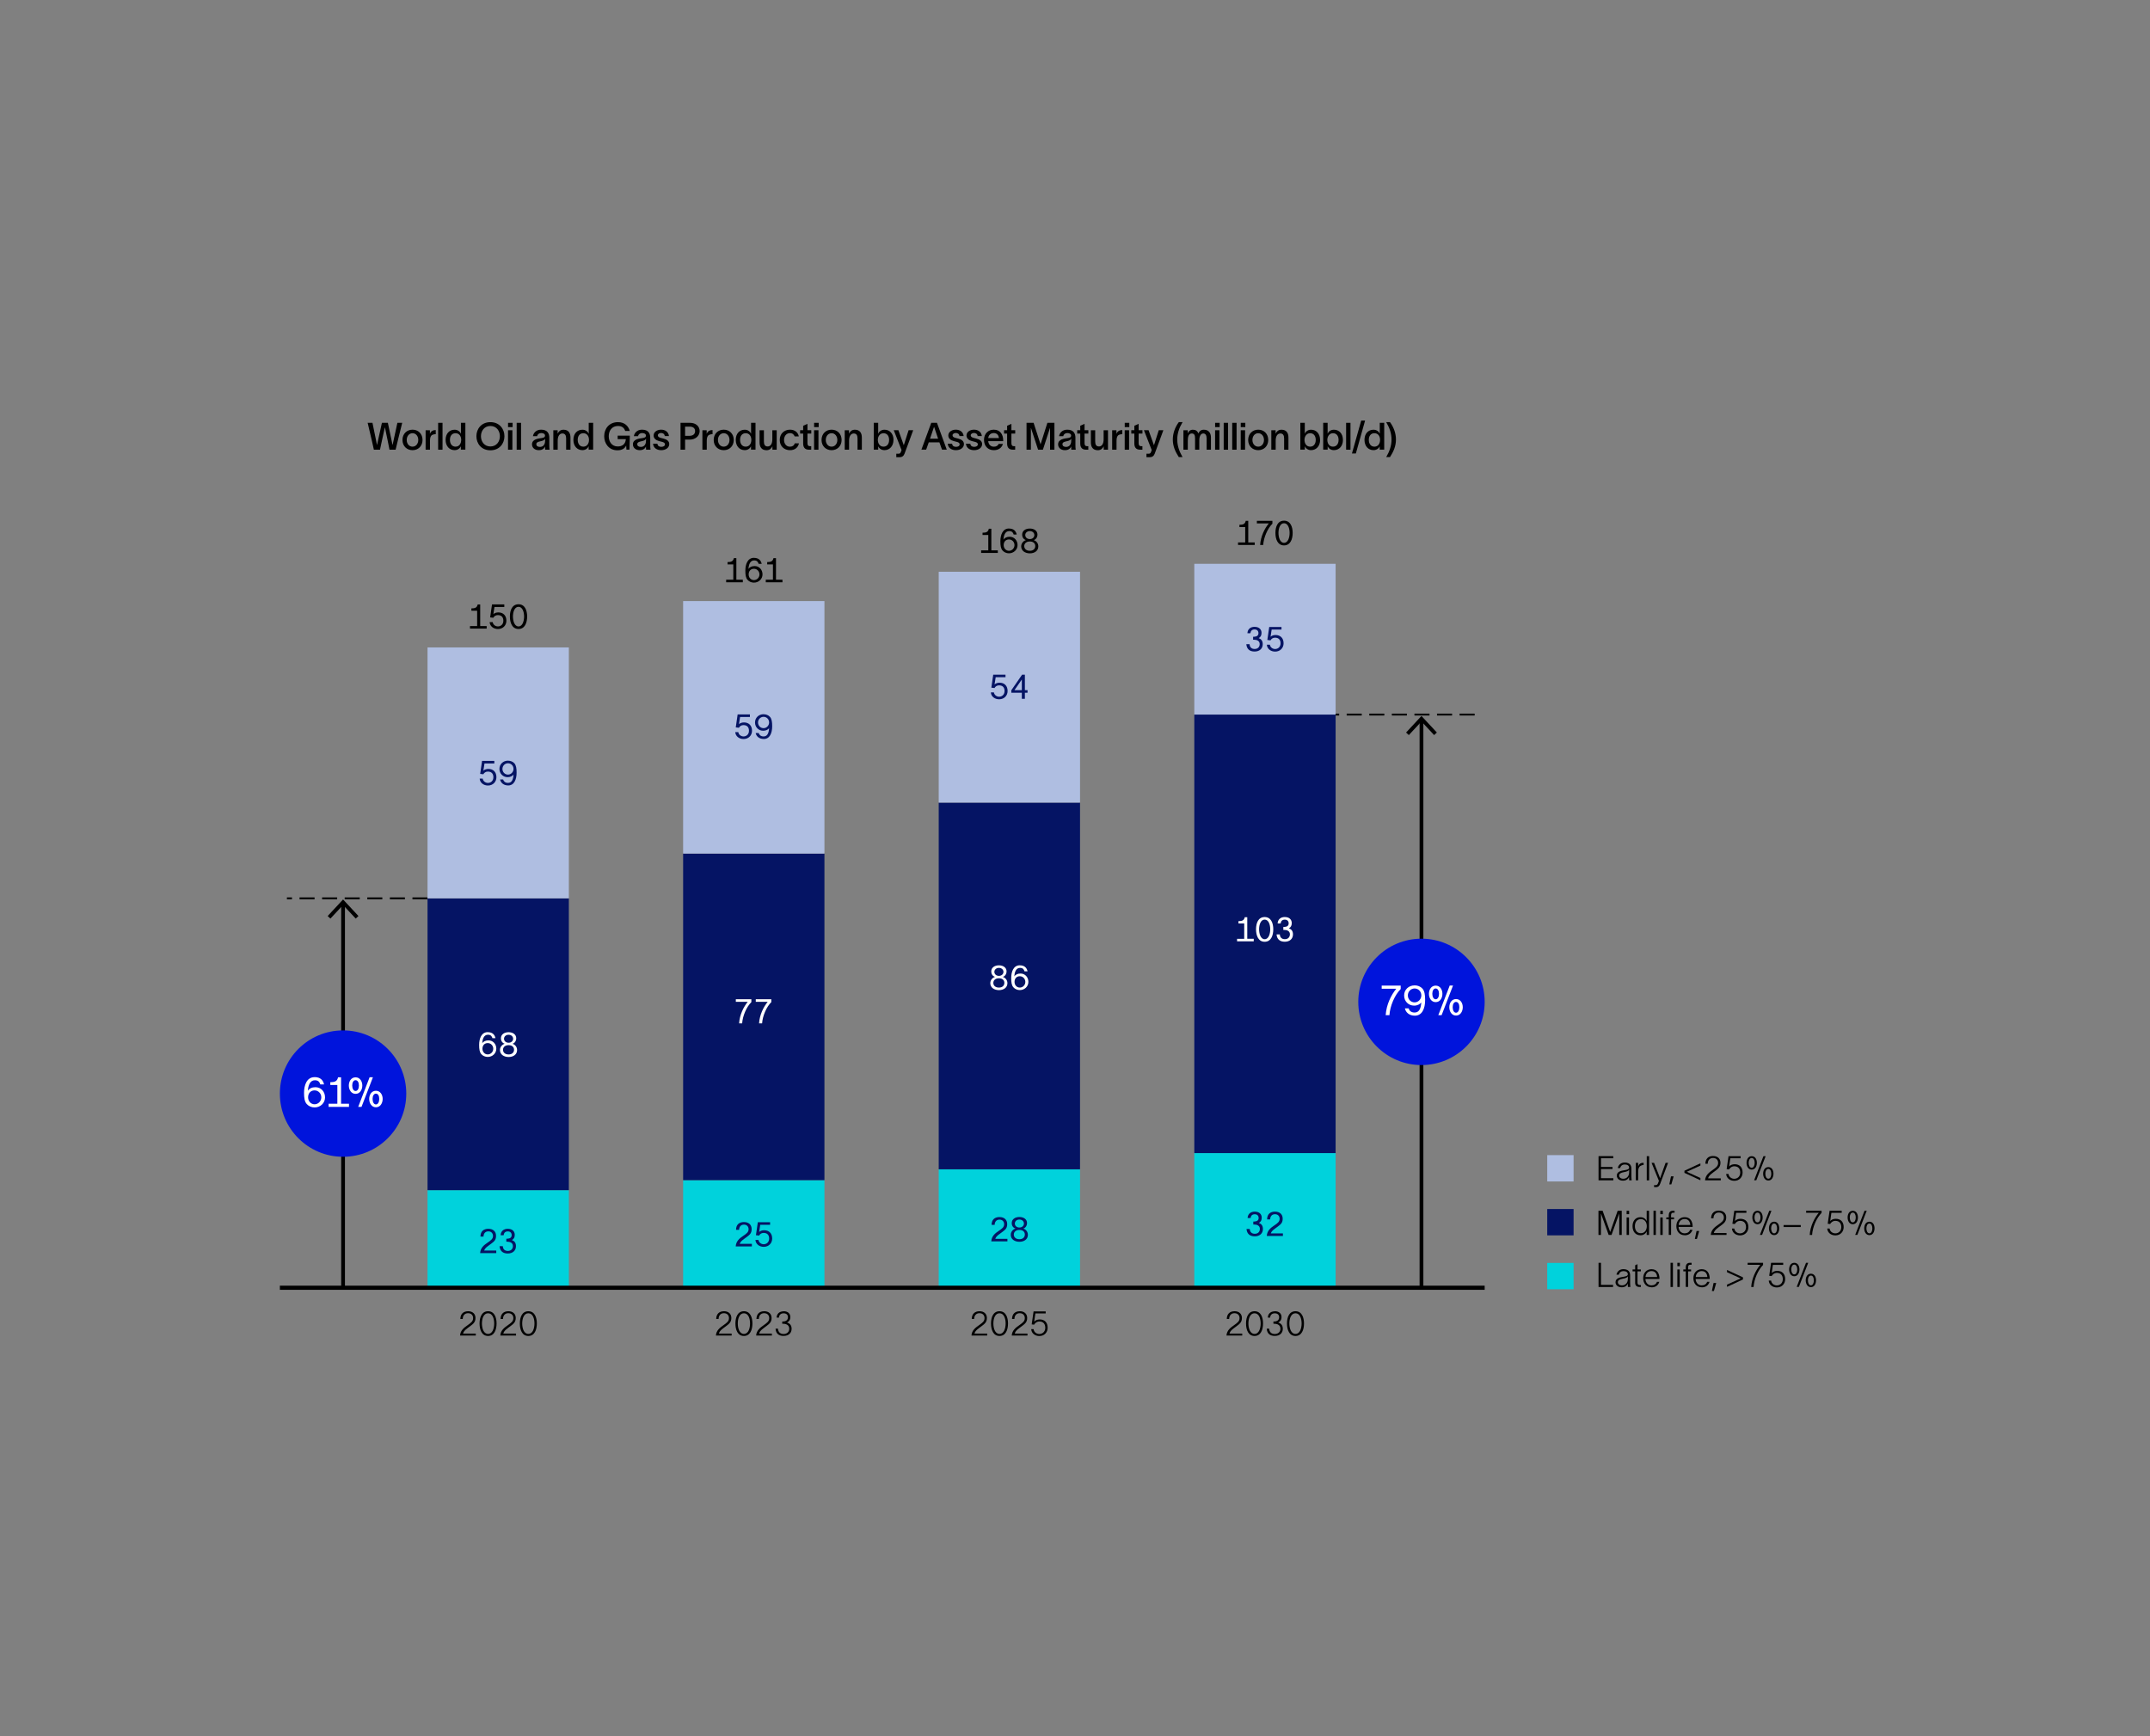 <?xml version="1.0" encoding="UTF-8"?>
<svg xmlns="http://www.w3.org/2000/svg" viewBox="0 0 571.17 461.32">
  <rect x="0" y="0" width="571.17" height="461.32" fill="#808080" stroke="none"/>
  <defs>
    <style>
      .cls-1 {
        stroke-width: 1.1px;
      }

      .cls-1, .cls-2, .cls-3 {
        fill: none;
        stroke: #000;
        stroke-miterlimit: 10;
      }

      .cls-2 {
        stroke-dasharray: 0 0 4 2;
        stroke-width: .5px;
      }

      .cls-4, .cls-5, .cls-6, .cls-7, .cls-8, .cls-9 {
        stroke-width: 0px;
      }

      .cls-5 {
        fill: #afbee1;
      }

      .cls-6 {
        fill: #fff;
      }

      .cls-7 {
        fill: #00d2dc;
      }

      .cls-8 {
        fill: #0014dc;
      }

      .cls-9 {
        fill: #051464;
      }
    </style>
  </defs>
  <g id="arrows">
    <g>
      <line class="cls-3" x1="91.14" y1="342.17" x2="91.14" y2="240.08"/>
      <polygon class="cls-4" points="95.23 243.4 94.5 244.08 91.14 240.47 87.78 244.08 87.05 243.4 91.14 239 95.23 243.4"/>
    </g>
    <circle class="cls-8" cx="91.14" cy="290.58" r="16.79"/>
    <g>
      <line class="cls-3" x1="377.63" y1="342.17" x2="377.63" y2="191.33"/>
      <polygon class="cls-4" points="381.72 194.64 380.99 195.32 377.63 191.71 374.27 195.32 373.54 194.64 377.63 190.24 381.72 194.64"/>
    </g>
    <circle class="cls-8" cx="377.63" cy="266.21" r="16.79"/>
    <line class="cls-2" x1="113.57" y1="238.7" x2="76.22" y2="238.7"/>
    <line class="cls-2" x1="391.76" y1="189.87" x2="354.82" y2="189.87"/>
  </g>
  <g id="Late_life" data-name="Late life">
    <path class="cls-7" d="m317.28,306.39h37.54v35.74h-37.54v-35.74Zm-67.9,4.31h37.54v31.43h-37.54v-31.43Zm-67.9,2.87h37.54v28.56h-37.54v-28.56Zm-67.9,2.67h37.54v25.89h-37.54v-25.89Z"/>
  </g>
  <g id="Midlife">
    <path class="cls-9" d="m317.28,189.87h37.54v116.52h-37.54v-116.52Zm-67.9,23.39h37.54v97.44h-37.54v-97.44Zm-67.9,13.54h37.54v86.78h-37.54v-86.78Zm-67.9,11.9h37.54v77.54h-37.54v-77.54Z"/>
  </g>
  <g id="Early">
    <path class="cls-5" d="m317.28,149.81h37.54v40.06h-37.54v-40.06Zm-67.9,2.11h37.54v61.34h-37.54v-61.34Zm-67.9,7.8h37.54v67.08h-37.54v-67.08Zm-67.9,12.31h37.54v66.67h-37.54v-66.67Z"/>
  </g>
  <g id="Base_line" data-name="Base line">
    <line class="cls-1" x1="394.42" y1="342.17" x2="74.35" y2="342.17"/>
  </g>
  <g id="Legend">
    <g>
      <path class="cls-4" d="m428.57,307.76h-3.25v2.31h3.06v.56h-3.06v2.44h3.28v.56h-3.93v-6.43h3.91v.56Z"/>
      <path class="cls-4" d="m431.6,308.9c1.51,0,1.8.92,1.8,1.64v2.14c0,.34.04.69.08.95h-.67c-.03-.24-.03-.44-.03-.71v-.21h0c-.15.39-.56,1.01-1.61,1.01-1.12,0-1.65-.67-1.65-1.36,0-1.1,1.28-1.3,2.15-1.44.74-.12,1.12-.27,1.12-.68,0-.53-.47-.82-1.17-.82-.62,0-1.07.35-1.21.95h-.63c.12-.68.69-1.47,1.84-1.47Zm-.35,4.31c.81,0,1.55-.57,1.55-1.73v-.7c-.12.3-.5.52-1.42.68-.77.13-1.24.39-1.24.9,0,.49.42.85,1.12.85Z"/>
      <path class="cls-4" d="m435.2,309.9c.23-.62.68-.94,1.44-.94v.58c-.16,0-.36.04-.52.11-.51.17-.92.57-.92,1.67v2.31h-.63v-4.65h.63v.92Z"/>
      <path class="cls-4" d="m438.11,307.21v6.43h-.63v-6.43h.63Z"/>
      <path class="cls-4" d="m441.04,313.03h0c.48-1.33.96-2.72,1.44-4.05h.66c-.69,1.86-1.4,3.72-2.1,5.57-.2.54-.49.88-1.12.88h-.5v-.52h.43c.48,0,.57-.37.7-.71l.16-.42-1.95-4.8h.66l1.59,4.05Z"/>
      <path class="cls-4" d="m444.62,312.58l-.61,2.12h-.54l.45-2.12h.7Z"/>
      <path class="cls-4" d="m448.1,311.36l3.63,1.65v.6l-4.24-1.97v-.56l4.24-1.97v.6l-3.63,1.65Z"/>
      <path class="cls-4" d="m455.11,307.17c1.23,0,1.95.74,1.95,1.81,0,1.15-.71,1.62-1.39,2.15-.8.62-1.69,1.12-1.9,1.98h3.38v.52h-4.18c.09-1.4,1.11-2.11,1.98-2.73.95-.67,1.49-1.05,1.49-1.91,0-.7-.45-1.31-1.35-1.31s-1.4.65-1.41,1.54h-.63c.02-1.29.75-2.06,2.07-2.06Z"/>
      <path class="cls-4" d="m459.68,307.75l-.32,2.21c.3-.37.83-.61,1.47-.61,1.29,0,2.11.8,2.11,2.21,0,1.2-.85,2.2-2.21,2.2-1.12,0-2.08-.69-2.16-1.83h.63c.09.76.73,1.29,1.53,1.29s1.58-.56,1.58-1.66c0-1.01-.53-1.66-1.56-1.66-.73,0-1.19.45-1.4.84l-.65-.07.5-3.45h3.22v.54h-2.73Z"/>
      <path class="cls-4" d="m463.99,308.98c0-.9.43-1.77,1.37-1.77s1.37.87,1.37,1.77-.43,1.8-1.37,1.8-1.37-.91-1.37-1.8Zm1.37,1.31c.53,0,.79-.64.79-1.32s-.26-1.28-.79-1.28-.8.6-.8,1.28.26,1.32.8,1.32Zm.64,3.32h.58l2.48-6.4h-.58l-2.48,6.4Zm2.4-1.74c0-.89.44-1.76,1.38-1.76s1.36.87,1.36,1.76-.43,1.81-1.36,1.81-1.38-.91-1.38-1.81Zm.58,0c0,.68.26,1.33.8,1.33s.78-.65.78-1.33-.25-1.27-.78-1.27-.8.6-.8,1.27Z"/>
    </g>
    <g>
      <path class="cls-4" d="m424.67,321.71h1.08s2.01,5.64,2.01,5.64h0l1.99-5.64h1.08v6.43h-.66v-5.64h-.02l-2.03,5.64h-.76l-2.03-5.64h-.02v5.64h-.66v-6.43Z"/>
      <path class="cls-4" d="m432.13,323.49h.63v4.65h-.63v-4.65Zm0-.87v-.9h.67v.9h-.67Z"/>
      <path class="cls-4" d="m437.46,324.44h0v-2.73h.63v6.43h-.63v-.95h0c-.23.54-.78,1.04-1.65,1.04-1.36,0-2.11-1.05-2.11-2.41s.75-2.4,2.11-2.4c.87,0,1.42.52,1.65,1.04Zm-1.55,3.24c1.12,0,1.58-.95,1.58-1.87,0-1.02-.53-1.87-1.58-1.87s-1.58.8-1.58,1.87.54,1.87,1.58,1.87Z"/>
      <path class="cls-4" d="m439.9,321.71v6.43h-.63v-6.43h.63Z"/>
      <path class="cls-4" d="m441.08,323.49h.63v4.65h-.63v-4.65Zm0-.87v-.9h.67v.9h-.67Z"/>
      <path class="cls-4" d="m444.39,321.71h.48v.52h-.36c-.34,0-.57.15-.57.68v.57h.79v.51h-.79v4.14h-.62v-4.14h-.65v-.51h.65v-.59c0-.62.3-1.18,1.07-1.18Z"/>
      <path class="cls-4" d="m447.58,328.22c-1.4,0-2.24-1.04-2.24-2.41s.87-2.4,2.21-2.4c1.52,0,2.07,1.16,2.12,2.38,0,.06,0,.14,0,.22h-3.74c.06,1.03.7,1.7,1.63,1.7.68,0,1.23-.33,1.43-.94h.63c-.27.91-1.01,1.46-2.05,1.46Zm1.47-2.73c-.09-.96-.56-1.58-1.5-1.58s-1.51.66-1.6,1.58h3.1Z"/>
      <path class="cls-4" d="m451.41,327.09l-.61,2.12h-.54l.45-2.12h.7Z"/>
      <path class="cls-4" d="m456.64,321.68c1.23,0,1.95.74,1.95,1.81,0,1.15-.71,1.62-1.4,2.15-.8.62-1.69,1.12-1.9,1.98h3.38v.52h-4.18c.09-1.4,1.11-2.11,1.98-2.73.95-.67,1.49-1.05,1.49-1.91,0-.7-.45-1.31-1.35-1.31s-1.4.65-1.41,1.54h-.63c.02-1.29.75-2.06,2.07-2.06Z"/>
      <path class="cls-4" d="m461.22,322.25l-.32,2.21c.3-.37.83-.61,1.47-.61,1.29,0,2.11.8,2.11,2.21,0,1.2-.85,2.2-2.21,2.2-1.12,0-2.08-.69-2.16-1.83h.63c.09.76.73,1.29,1.53,1.29s1.58-.56,1.58-1.66c0-1.01-.53-1.66-1.56-1.66-.73,0-1.19.45-1.41.84l-.65-.07.5-3.45h3.22v.54h-2.73Z"/>
      <path class="cls-4" d="m465.53,323.49c0-.9.43-1.77,1.37-1.77s1.37.87,1.37,1.77-.43,1.8-1.37,1.8-1.37-.91-1.37-1.8Zm1.37,1.31c.53,0,.79-.64.79-1.32s-.26-1.28-.79-1.28-.8.6-.8,1.28.26,1.32.8,1.32Zm.64,3.32h.58l2.48-6.4h-.58l-2.48,6.4Zm2.4-1.74c0-.89.44-1.76,1.38-1.76s1.36.87,1.36,1.76-.43,1.81-1.36,1.81-1.38-.91-1.38-1.81Zm.58,0c0,.68.26,1.33.8,1.33s.78-.65.78-1.33-.25-1.27-.78-1.27-.8.6-.8,1.27Z"/>
      <path class="cls-4" d="m478.39,325.51v.53h-4.56v-.53h4.56Z"/>
      <path class="cls-4" d="m481.4,328.14h-.63c.13-2.33,1.29-4.57,2.41-5.89h-3.36v-.54h4.1v.57c-1.3,1.31-2.4,3.75-2.52,5.86Z"/>
      <path class="cls-4" d="m486.53,322.25l-.32,2.21c.3-.37.83-.61,1.47-.61,1.29,0,2.11.8,2.11,2.21,0,1.2-.85,2.2-2.21,2.2-1.12,0-2.08-.69-2.16-1.83h.63c.09.76.73,1.29,1.53,1.29s1.58-.56,1.58-1.66c0-1.01-.53-1.66-1.56-1.66-.73,0-1.19.45-1.4.84l-.65-.07.5-3.45h3.22v.54h-2.73Z"/>
      <path class="cls-4" d="m490.84,323.49c0-.9.43-1.77,1.37-1.77s1.37.87,1.37,1.77-.43,1.8-1.37,1.8-1.37-.91-1.37-1.8Zm1.37,1.31c.53,0,.79-.64.79-1.32s-.26-1.28-.79-1.28-.8.6-.8,1.28.26,1.32.8,1.32Zm.64,3.32h.58l2.48-6.4h-.58l-2.48,6.4Zm2.4-1.74c0-.89.44-1.76,1.38-1.76s1.36.87,1.36,1.76-.43,1.81-1.36,1.81-1.38-.91-1.38-1.81Zm.58,0c0,.68.26,1.33.8,1.33s.78-.65.78-1.33-.25-1.27-.78-1.27-.8.6-.8,1.27Z"/>
    </g>
    <g>
      <path class="cls-4" d="m425.32,335.54v5.87h3.21v.56h-3.86v-6.43h.66Z"/>
      <path class="cls-4" d="m431.26,337.23c1.51,0,1.8.92,1.8,1.64v2.14c0,.34.04.69.08.95h-.67c-.03-.24-.03-.44-.03-.71v-.21h0c-.15.39-.56,1.01-1.61,1.01-1.12,0-1.65-.67-1.65-1.36,0-1.1,1.28-1.3,2.15-1.44.74-.12,1.12-.27,1.12-.68,0-.53-.47-.82-1.17-.82-.62,0-1.07.35-1.22.95h-.63c.12-.68.69-1.47,1.84-1.47Zm-.35,4.31c.81,0,1.55-.57,1.55-1.73v-.7c-.12.3-.5.52-1.42.68-.76.13-1.24.39-1.24.9,0,.49.42.85,1.12.85Z"/>
      <path class="cls-4" d="m435.58,341.45h.34v.51h-.37c-.81,0-1.15-.44-1.15-1.1v-3.04h-.69v-.51h.69v-1.12l.62-.28v1.4h.89v.51h-.89v3.03c0,.38.2.59.56.59Z"/>
      <path class="cls-4" d="m438.77,342.05c-1.4,0-2.24-1.04-2.24-2.41s.87-2.4,2.21-2.4c1.52,0,2.07,1.16,2.12,2.38,0,.06,0,.14,0,.22h-3.74c.06,1.03.7,1.7,1.63,1.7.68,0,1.23-.33,1.43-.94h.63c-.27.91-1.01,1.46-2.05,1.46Zm1.47-2.73c-.09-.96-.56-1.58-1.5-1.58s-1.51.66-1.6,1.58h3.1Z"/>
      <path class="cls-4" d="m444.43,335.54v6.43h-.63v-6.43h.63Z"/>
      <path class="cls-4" d="m445.61,337.31h.63v4.65h-.63v-4.65Zm0-.87v-.9h.67v.9h-.67Z"/>
      <path class="cls-4" d="m448.91,335.54h.48v.52h-.36c-.34,0-.57.15-.57.68v.57h.79v.51h-.79v4.14h-.62v-4.14h-.65v-.51h.65v-.59c0-.62.3-1.18,1.07-1.18Z"/>
      <path class="cls-4" d="m452.11,342.05c-1.4,0-2.24-1.04-2.24-2.41s.87-2.4,2.21-2.4c1.52,0,2.07,1.16,2.12,2.38,0,.06,0,.14,0,.22h-3.74c.06,1.03.7,1.7,1.63,1.7.68,0,1.23-.33,1.43-.94h.63c-.27.91-1.01,1.46-2.05,1.46Zm1.47-2.73c-.09-.96-.56-1.58-1.49-1.58s-1.51.66-1.6,1.58h3.1Z"/>
      <path class="cls-4" d="m455.93,340.91l-.61,2.12h-.54l.45-2.12h.7Z"/>
      <path class="cls-4" d="m458.8,337.44l4.24,1.97v.56l-4.24,1.97v-.6l3.63-1.65-3.63-1.65v-.6Z"/>
      <path class="cls-4" d="m465.86,341.97h-.63c.13-2.33,1.29-4.57,2.41-5.89h-3.36v-.54h4.1v.57c-1.3,1.31-2.4,3.75-2.52,5.86Z"/>
      <path class="cls-4" d="m470.99,336.08l-.32,2.21c.3-.37.83-.61,1.47-.61,1.29,0,2.11.8,2.11,2.21,0,1.2-.85,2.2-2.21,2.2-1.12,0-2.08-.69-2.16-1.83h.63c.09.76.73,1.29,1.53,1.29s1.58-.56,1.58-1.66c0-1.01-.53-1.66-1.56-1.66-.73,0-1.19.45-1.4.84l-.65-.07.5-3.45h3.22v.54h-2.73Z"/>
      <path class="cls-4" d="m475.3,337.31c0-.9.43-1.77,1.37-1.77s1.37.87,1.37,1.77-.43,1.8-1.37,1.8-1.37-.91-1.37-1.8Zm1.37,1.31c.53,0,.79-.64.79-1.32s-.26-1.28-.79-1.28-.8.6-.8,1.28.26,1.32.8,1.32Zm.64,3.32h.58l2.48-6.4h-.58l-2.48,6.4Zm2.4-1.74c0-.89.44-1.76,1.38-1.76s1.36.87,1.36,1.76-.43,1.81-1.36,1.81-1.38-.91-1.38-1.81Zm.58,0c0,.68.26,1.33.8,1.33s.78-.65.78-1.33-.25-1.27-.78-1.27-.8.6-.8,1.27Z"/>
    </g>
    <rect class="cls-7" x="411.04" y="335.57" width="7" height="7"/>
    <rect class="cls-9" x="411.04" y="321.25" width="7" height="7"/>
    <rect class="cls-5" x="411.04" y="306.93" width="7" height="7"/>
  </g>
  <g id="Text">
    <g>
      <path class="cls-4" d="m124.37,348.41c1.23,0,1.95.74,1.95,1.81,0,1.15-.71,1.62-1.4,2.15-.8.62-1.69,1.12-1.9,1.98h3.38v.52h-4.18c.09-1.4,1.11-2.11,1.98-2.73.95-.68,1.49-1.05,1.49-1.91,0-.7-.45-1.3-1.35-1.3s-1.4.65-1.41,1.54h-.63c.02-1.29.75-2.06,2.07-2.06Z"/>
      <path class="cls-4" d="m129.66,348.41c1.67,0,2.26,1.61,2.26,3.25s-.58,3.32-2.26,3.32-2.26-1.67-2.26-3.32.59-3.25,2.26-3.25Zm1.63,3.25c0-1.27-.43-2.71-1.63-2.71s-1.63,1.44-1.63,2.71.44,2.78,1.63,2.78,1.63-1.51,1.63-2.78Z"/>
      <path class="cls-4" d="m135.06,348.41c1.23,0,1.95.74,1.95,1.81,0,1.15-.71,1.62-1.4,2.15-.8.62-1.69,1.12-1.9,1.98h3.38v.52h-4.18c.09-1.4,1.11-2.11,1.98-2.73.95-.68,1.49-1.05,1.49-1.91,0-.7-.45-1.3-1.35-1.3s-1.4.65-1.41,1.54h-.63c.02-1.29.75-2.06,2.07-2.06Z"/>
      <path class="cls-4" d="m140.36,348.41c1.67,0,2.26,1.61,2.26,3.25s-.58,3.32-2.26,3.32-2.26-1.67-2.26-3.32.59-3.25,2.26-3.25Zm1.63,3.25c0-1.27-.43-2.71-1.63-2.71s-1.63,1.44-1.63,2.71.44,2.78,1.63,2.78,1.63-1.51,1.63-2.78Z"/>
    </g>
    <g>
      <path class="cls-9" d="m128.71,202.86l-.29,1.91c.31-.3.8-.46,1.32-.46,1.29,0,2.14.81,2.14,2.21,0,1.2-.88,2.2-2.25,2.2-1.12,0-2.12-.69-2.2-1.83h.81c.09.63.66,1.14,1.39,1.14s1.44-.52,1.44-1.51c0-.89-.45-1.5-1.48-1.5-.58,0-.98.33-1.19.71l-.84-.1.5-3.45h3.26v.68h-2.62Z"/>
      <path class="cls-9" d="m134.95,202.12c.67,0,1.3.25,1.7.7.47.52.59,1.36.59,2.48,0,1.85-.65,3.4-2.23,3.4-1.21,0-1.99-.7-2.16-1.59h.81c.13.43.47.91,1.3.91.99,0,1.37-.86,1.46-2.18-.28.35-.84.67-1.55.67-1.26,0-2.19-.95-2.19-2.21s1.01-2.19,2.28-2.19Zm0,3.7c.85,0,1.47-.74,1.47-1.51,0-.86-.65-1.5-1.47-1.5s-1.47.68-1.47,1.5.62,1.51,1.47,1.51Z"/>
    </g>
    <g>
      <path class="cls-9" d="m129.78,326.51c1.2,0,2,.7,2,1.86s-.54,1.51-1.27,2.08c-.76.59-1.64,1.06-1.89,1.84h3.22v.68h-4.29c.09-1.4,1.03-2.14,1.9-2.73,1.01-.68,1.52-1.06,1.52-1.84,0-.66-.43-1.21-1.23-1.21-.89,0-1.28.65-1.29,1.39h-.81c0-1.37.79-2.08,2.14-2.08Z"/>
      <path class="cls-9" d="m134.93,326.51c1.13,0,1.82.65,1.82,1.59,0,.69-.23,1.1-.75,1.4.67.27,1.07.73,1.07,1.62,0,1.15-.83,1.95-2.17,1.95s-2.04-.68-2.18-1.86v-.09h.86v.06c.07.8.57,1.21,1.34,1.21.88,0,1.34-.58,1.34-1.3,0-.87-.76-1.16-1.55-1.16h-.2v-.78c.14,0,.25,0,.37-.02.65-.05,1.05-.33,1.05-.94s-.39-.99-1.04-.99-1,.39-1.07.88l-.02.13h-.8c.04-1.02.74-1.71,1.92-1.71Z"/>
    </g>
    <g>
      <path class="cls-9" d="m197.68,324.72c1.2,0,2,.7,2,1.86s-.54,1.51-1.27,2.08c-.76.59-1.64,1.06-1.89,1.84h3.22v.68h-4.29c.09-1.4,1.03-2.14,1.9-2.73,1.01-.68,1.52-1.06,1.52-1.84,0-.66-.43-1.21-1.23-1.21-.89,0-1.28.65-1.29,1.39h-.81c0-1.37.79-2.08,2.14-2.08Z"/>
      <path class="cls-9" d="m201.97,325.44l-.29,1.91c.31-.3.8-.46,1.32-.46,1.29,0,2.14.81,2.14,2.21,0,1.2-.88,2.2-2.25,2.2-1.12,0-2.12-.69-2.2-1.83h.81c.09.63.66,1.14,1.39,1.14s1.44-.52,1.44-1.51c0-.89-.45-1.5-1.48-1.5-.58,0-.98.33-1.19.71l-.84-.1.5-3.45h3.26v.68h-2.62Z"/>
    </g>
    <g>
      <path class="cls-9" d="m265.57,323.39c1.2,0,2,.7,2,1.86s-.54,1.51-1.27,2.08c-.76.59-1.64,1.06-1.89,1.84h3.22v.68h-4.29c.09-1.4,1.03-2.14,1.9-2.73,1.01-.68,1.52-1.06,1.52-1.84,0-.66-.43-1.21-1.23-1.21-.89,0-1.28.65-1.29,1.39h-.81c0-1.37.79-2.08,2.14-2.08Z"/>
      <path class="cls-9" d="m272.84,324.97c0,.74-.43,1.31-.99,1.48.59.17,1.22.77,1.22,1.66,0,1.17-.98,1.85-2.25,1.85s-2.3-.68-2.3-1.85c0-.89.67-1.5,1.26-1.67-.63-.21-1-.72-1-1.47,0-.98.86-1.6,2.03-1.6s2.03.62,2.03,1.6Zm-2.03,4.31c.95,0,1.45-.55,1.45-1.25s-.5-1.22-1.45-1.22-1.48.55-1.48,1.23.52,1.24,1.48,1.24Zm0-3.11c.75,0,1.21-.5,1.21-1.06s-.46-1.06-1.21-1.06-1.21.5-1.21,1.06.46,1.06,1.21,1.06Z"/>
    </g>
    <g>
      <path class="cls-9" d="m333.37,321.95c1.13,0,1.82.65,1.82,1.59,0,.69-.23,1.1-.75,1.4.67.27,1.07.73,1.07,1.62,0,1.15-.83,1.95-2.17,1.95s-2.04-.68-2.18-1.86v-.09h.86v.06c.07.8.57,1.21,1.34,1.21.88,0,1.34-.58,1.34-1.3,0-.87-.76-1.16-1.55-1.16h-.2v-.78c.14,0,.25,0,.37-.02.65-.05,1.05-.33,1.05-.94s-.39-.99-1.04-.99-1,.39-1.07.88l-.02.13h-.8c.04-1.02.74-1.71,1.92-1.71Z"/>
      <path class="cls-9" d="m338.76,321.95c1.2,0,2,.7,2,1.86s-.54,1.51-1.27,2.08c-.76.59-1.64,1.06-1.89,1.84h3.22v.68h-4.29c.09-1.4,1.03-2.14,1.9-2.73,1.01-.68,1.52-1.06,1.52-1.84,0-.66-.43-1.21-1.23-1.21-.89,0-1.28.65-1.29,1.39h-.81c0-1.37.79-2.08,2.14-2.08Z"/>
    </g>
    <g>
      <path class="cls-4" d="m129.29,167.03h-4.43v-.68h1.9v-4.08h-1.53v-.61c.87,0,1.49-.13,1.67-1.05h.67v5.74h1.72v.68Z"/>
      <path class="cls-4" d="m131.36,161.28l-.29,1.91c.31-.3.8-.46,1.32-.46,1.29,0,2.14.81,2.14,2.21,0,1.2-.88,2.2-2.25,2.2-1.12,0-2.12-.69-2.2-1.83h.81c.09.63.66,1.14,1.39,1.14s1.44-.52,1.44-1.51c0-.89-.45-1.5-1.48-1.5-.58,0-.98.33-1.19.71l-.84-.1.5-3.45h3.26v.68h-2.62Z"/>
      <path class="cls-4" d="m137.75,160.56c1.69,0,2.29,1.61,2.29,3.25s-.59,3.32-2.29,3.32-2.29-1.67-2.29-3.32.59-3.25,2.29-3.25Zm1.48,3.25c0-1.2-.42-2.57-1.48-2.57s-1.48,1.37-1.48,2.57.42,2.64,1.48,2.64,1.48-1.43,1.48-2.64Z"/>
    </g>
    <g>
      <path class="cls-4" d="m197.34,154.72h-4.43v-.68h1.9v-4.08h-1.53v-.61c.87,0,1.49-.13,1.67-1.05h.67v5.74h1.72v.68Z"/>
      <path class="cls-4" d="m200.29,148.23c1.3,0,1.86.7,2.06,1.59h-.81c-.15-.42-.33-.91-1.19-.91-1.1,0-1.44,1.17-1.53,2.26.32-.46.89-.76,1.65-.76,1.23,0,2.1.98,2.1,2.21s-1.01,2.19-2.28,2.19c-.68,0-1.29-.28-1.69-.73-.48-.52-.59-1.33-.59-2.46,0-1.67.59-3.4,2.29-3.4Zm0,5.91c.82,0,1.47-.68,1.47-1.5s-.62-1.51-1.47-1.51-1.4.6-1.4,1.51c0,.82.58,1.5,1.4,1.5Z"/>
      <path class="cls-4" d="m207.87,154.72h-4.43v-.68h1.9v-4.08h-1.53v-.61c.87,0,1.49-.13,1.67-1.05h.67v5.74h1.72v.68Z"/>
    </g>
    <g>
      <path class="cls-6" d="m129.57,274.26c1.3,0,1.86.7,2.06,1.59h-.81c-.15-.42-.33-.91-1.19-.91-1.1,0-1.44,1.17-1.53,2.26.32-.46.89-.76,1.65-.76,1.23,0,2.1.98,2.1,2.21s-1.01,2.19-2.28,2.19c-.68,0-1.29-.28-1.69-.73-.48-.52-.59-1.33-.59-2.46,0-1.67.59-3.4,2.29-3.4Zm0,5.91c.82,0,1.47-.68,1.47-1.5s-.62-1.51-1.47-1.51-1.4.6-1.4,1.51c0,.82.58,1.5,1.4,1.5Z"/>
      <path class="cls-6" d="m137.14,275.87c0,.74-.43,1.31-.99,1.48.59.17,1.22.77,1.22,1.66,0,1.17-.98,1.85-2.25,1.85s-2.3-.68-2.3-1.85c0-.89.68-1.5,1.26-1.67-.63-.21-1-.72-1-1.47,0-.98.86-1.6,2.03-1.6s2.03.62,2.03,1.6Zm-2.03,4.31c.95,0,1.45-.55,1.45-1.25s-.5-1.22-1.45-1.22-1.48.55-1.48,1.23.52,1.24,1.48,1.24Zm0-3.11c.75,0,1.21-.5,1.21-1.06s-.46-1.06-1.21-1.06-1.21.5-1.21,1.06.46,1.06,1.21,1.06Z"/>
    </g>
    <g>
      <path class="cls-6" d="m83.57,286.2c1.58,0,2.28.86,2.52,1.95h-.99c-.19-.52-.41-1.11-1.45-1.11-1.34,0-1.76,1.43-1.87,2.76.4-.56,1.09-.92,2.01-.92,1.51,0,2.56,1.2,2.56,2.71s-1.23,2.67-2.78,2.67c-.83,0-1.57-.34-2.07-.89-.58-.64-.73-1.63-.73-3,0-2.04.73-4.16,2.79-4.16Zm0,7.22c1,0,1.79-.84,1.79-1.84s-.76-1.85-1.79-1.85-1.72.74-1.72,1.85c0,1,.72,1.84,1.72,1.84Z"/>
      <path class="cls-6" d="m92.71,294.12h-5.41v-.84h2.32v-4.98h-1.87v-.75c1.07,0,1.82-.17,2.05-1.29h.81v7.02h2.1v.84Z"/>
      <path class="cls-6" d="m92.67,288.44c0-1.11.62-2.18,1.79-2.18s1.79,1.07,1.79,2.18-.62,2.21-1.79,2.21-1.79-1.11-1.79-2.21Zm1.79,1.45c.56,0,.89-.66.89-1.46s-.33-1.41-.89-1.41-.89.62-.89,1.41.33,1.46.89,1.46Zm.7,4.22h.88l3.03-7.87h-.88l-3.03,7.87Zm2.92-2.11c0-1.1.62-2.17,1.79-2.17s1.79,1.07,1.79,2.17-.63,2.22-1.79,2.22-1.79-1.12-1.79-2.22Zm.9-.01c0,.8.33,1.47.89,1.47s.88-.67.88-1.47-.32-1.4-.88-1.4-.89.61-.89,1.4Z"/>
    </g>
    <g>
      <path class="cls-6" d="m369.11,269.74h-.99c.19-2.85,1.46-5.35,2.81-7.02h-3.87v-.84h5.05v.92c-1.57,1.55-2.85,4.5-2.99,6.93Z"/>
      <path class="cls-6" d="m375.8,261.82c.83,0,1.58.31,2.08.86.57.64.72,1.66.72,3.04,0,2.25-.79,4.16-2.73,4.16-1.47,0-2.43-.86-2.64-1.95h.99c.15.53.57,1.11,1.58,1.11,1.21,0,1.67-1.06,1.78-2.66-.34.43-1.02.83-1.89.83-1.54,0-2.67-1.16-2.67-2.71s1.23-2.67,2.78-2.67Zm0,4.52c1.04,0,1.79-.9,1.79-1.85,0-1.04-.79-1.84-1.79-1.84s-1.79.84-1.79,1.84.76,1.85,1.79,1.85Z"/>
      <path class="cls-6" d="m379.61,264.07c0-1.11.62-2.18,1.79-2.18s1.79,1.07,1.79,2.18-.62,2.21-1.79,2.21-1.79-1.11-1.79-2.21Zm1.79,1.45c.56,0,.89-.66.89-1.46s-.33-1.41-.89-1.41-.89.62-.89,1.41.33,1.46.89,1.46Zm.7,4.22h.88l3.03-7.87h-.88l-3.03,7.87Zm2.92-2.11c0-1.1.62-2.17,1.79-2.17s1.79,1.07,1.79,2.17-.63,2.22-1.79,2.22-1.79-1.12-1.79-2.22Zm.9-.01c0,.8.33,1.47.89,1.47s.88-.67.88-1.47-.32-1.4-.88-1.4-.89.61-.89,1.4Z"/>
    </g>
    <g>
      <path class="cls-6" d="m197.16,271.93h-.81c.15-2.33,1.2-4.38,2.3-5.74h-3.17v-.68h4.13v.76c-1.29,1.27-2.33,3.68-2.45,5.67Z"/>
      <path class="cls-6" d="m202.46,271.93h-.81c.15-2.33,1.2-4.38,2.3-5.74h-3.17v-.68h4.13v.76c-1.29,1.27-2.33,3.68-2.45,5.67Z"/>
    </g>
    <g>
      <path class="cls-6" d="m267.4,258.1c0,.74-.43,1.31-.99,1.48.59.17,1.22.77,1.22,1.66,0,1.17-.98,1.85-2.25,1.85s-2.3-.68-2.3-1.85c0-.89.67-1.5,1.26-1.67-.63-.21-1-.72-1-1.47,0-.98.86-1.6,2.03-1.6s2.03.62,2.03,1.6Zm-2.03,4.31c.95,0,1.45-.55,1.45-1.25s-.5-1.22-1.45-1.22-1.48.55-1.48,1.23.52,1.24,1.48,1.24Zm0-3.11c.75,0,1.21-.5,1.21-1.06s-.46-1.06-1.21-1.06-1.21.5-1.21,1.06.46,1.06,1.21,1.06Z"/>
      <path class="cls-6" d="m270.92,256.5c1.3,0,1.86.7,2.06,1.59h-.81c-.15-.42-.33-.91-1.19-.91-1.1,0-1.44,1.17-1.53,2.26.32-.46.89-.76,1.65-.76,1.23,0,2.1.98,2.1,2.21s-1.01,2.19-2.28,2.19c-.68,0-1.29-.28-1.69-.73-.48-.52-.59-1.33-.59-2.46,0-1.67.59-3.4,2.29-3.4Zm0,5.91c.82,0,1.47-.68,1.47-1.5s-.62-1.51-1.47-1.51-1.4.6-1.4,1.51c0,.82.58,1.5,1.4,1.5Z"/>
    </g>
    <g>
      <path class="cls-6" d="m333.07,250.13h-4.43v-.68h1.9v-4.08h-1.53v-.61c.87,0,1.49-.13,1.67-1.05h.67v5.74h1.72v.68Z"/>
      <path class="cls-6" d="m335.97,243.67c1.69,0,2.29,1.61,2.29,3.25s-.59,3.32-2.29,3.32-2.29-1.67-2.29-3.32.59-3.25,2.29-3.25Zm1.48,3.25c0-1.2-.42-2.57-1.48-2.57s-1.48,1.37-1.48,2.57.42,2.64,1.48,2.64,1.48-1.43,1.48-2.64Z"/>
      <path class="cls-6" d="m341.35,243.67c1.13,0,1.82.65,1.82,1.59,0,.69-.23,1.1-.75,1.4.67.27,1.07.73,1.07,1.62,0,1.15-.83,1.95-2.17,1.95s-2.04-.68-2.18-1.86v-.09h.86v.06c.07.8.57,1.21,1.34,1.21.88,0,1.34-.58,1.34-1.3,0-.87-.76-1.16-1.55-1.16h-.2v-.78c.14,0,.25,0,.37-.02.65-.05,1.05-.33,1.05-.94s-.39-.99-1.04-.99-1,.39-1.07.88l-.02.13h-.8c.04-1.02.74-1.71,1.92-1.71Z"/>
    </g>
    <g>
      <path class="cls-9" d="m196.61,190.51l-.29,1.91c.31-.3.8-.46,1.32-.46,1.29,0,2.14.81,2.14,2.21,0,1.2-.88,2.2-2.25,2.2-1.12,0-2.12-.69-2.2-1.83h.81c.09.63.66,1.14,1.39,1.14s1.44-.52,1.44-1.51c0-.89-.45-1.5-1.48-1.5-.58,0-.98.33-1.19.71l-.84-.1.5-3.45h3.26v.68h-2.62Z"/>
      <path class="cls-9" d="m202.85,189.78c.67,0,1.3.25,1.7.7.47.52.59,1.36.59,2.48,0,1.85-.65,3.4-2.23,3.4-1.21,0-1.99-.7-2.16-1.59h.81c.13.43.47.91,1.3.91.99,0,1.37-.86,1.46-2.18-.28.35-.84.67-1.55.67-1.26,0-2.19-.95-2.19-2.21s1.01-2.19,2.28-2.19Zm0,3.7c.85,0,1.47-.74,1.47-1.51,0-.86-.65-1.5-1.47-1.5s-1.47.68-1.47,1.5.62,1.51,1.47,1.51Z"/>
    </g>
    <g>
      <path class="cls-9" d="m264.51,179.95l-.29,1.91c.31-.3.8-.46,1.32-.46,1.29,0,2.14.81,2.14,2.21,0,1.2-.88,2.2-2.25,2.2-1.12,0-2.12-.69-2.2-1.83h.81c.09.63.66,1.14,1.39,1.14s1.44-.52,1.44-1.51c0-.89-.45-1.5-1.48-1.5-.58,0-.98.33-1.19.71l-.84-.1.5-3.45h3.26v.68h-2.62Z"/>
      <path class="cls-9" d="m268.67,183.41l2.86-4.14h.74v4.12h.71v.68h-.71v1.62h-.81v-1.62h-2.79v-.67Zm2.79-.02v-2.8h-.03l-1.93,2.8h1.95Z"/>
    </g>
    <g>
      <path class="cls-4" d="m265.08,146.92h-4.43v-.68h1.9v-4.08h-1.53v-.61c.87,0,1.49-.13,1.67-1.05h.67v5.74h1.72v.68Z"/>
      <path class="cls-4" d="m268.04,140.44c1.3,0,1.86.7,2.06,1.59h-.81c-.15-.42-.33-.91-1.19-.91-1.1,0-1.44,1.17-1.53,2.26.32-.46.89-.76,1.65-.76,1.23,0,2.1.98,2.1,2.21s-1.01,2.19-2.28,2.19c-.68,0-1.29-.28-1.69-.73-.48-.52-.59-1.33-.59-2.46,0-1.67.59-3.4,2.29-3.4Zm0,5.91c.82,0,1.47-.68,1.47-1.5s-.62-1.51-1.47-1.51-1.4.6-1.4,1.51c0,.82.58,1.5,1.4,1.5Z"/>
      <path class="cls-4" d="m275.61,142.04c0,.74-.43,1.31-.99,1.48.59.17,1.22.77,1.22,1.66,0,1.17-.98,1.85-2.25,1.85s-2.3-.68-2.3-1.85c0-.89.68-1.5,1.26-1.67-.63-.21-1-.72-1-1.47,0-.98.86-1.6,2.03-1.6s2.03.62,2.03,1.6Zm-2.03,4.31c.95,0,1.45-.55,1.45-1.25s-.5-1.22-1.45-1.22-1.48.55-1.48,1.23.52,1.24,1.48,1.24Zm0-3.11c.75,0,1.21-.5,1.21-1.06s-.46-1.06-1.21-1.06-1.21.5-1.21,1.06.46,1.06,1.21,1.06Z"/>
    </g>
    <g>
      <path class="cls-9" d="m333.32,166.56c1.13,0,1.82.65,1.82,1.59,0,.69-.23,1.1-.75,1.4.67.27,1.07.73,1.07,1.62,0,1.15-.83,1.95-2.17,1.95s-2.04-.68-2.18-1.86v-.09h.86v.06c.07.8.57,1.21,1.34,1.21.88,0,1.34-.58,1.34-1.3,0-.87-.76-1.16-1.55-1.16h-.2v-.78c.14,0,.25,0,.37-.02.65-.05,1.05-.33,1.05-.94s-.39-.99-1.04-.99-1,.39-1.07.88l-.02.13h-.8c.04-1.02.74-1.71,1.92-1.71Z"/>
      <path class="cls-9" d="m337.83,167.28l-.29,1.91c.31-.3.8-.46,1.32-.46,1.29,0,2.14.81,2.14,2.21,0,1.2-.88,2.2-2.25,2.2-1.12,0-2.12-.69-2.2-1.83h.81c.09.63.66,1.14,1.39,1.14s1.44-.52,1.44-1.51c0-.89-.45-1.5-1.48-1.5-.58,0-.98.33-1.19.71l-.84-.1.5-3.45h3.26v.68h-2.62Z"/>
    </g>
    <g>
      <path class="cls-4" d="m333.33,144.81h-4.43v-.68h1.9v-4.08h-1.53v-.61c.87,0,1.49-.13,1.67-1.05h.67v5.74h1.72v.68Z"/>
      <path class="cls-4" d="m335.58,144.81h-.81c.15-2.33,1.2-4.38,2.3-5.74h-3.17v-.68h4.13v.76c-1.29,1.27-2.33,3.68-2.45,5.67Z"/>
      <path class="cls-4" d="m341.12,138.35c1.69,0,2.29,1.61,2.29,3.25s-.59,3.32-2.29,3.32-2.29-1.67-2.29-3.32.59-3.25,2.29-3.25Zm1.48,3.25c0-1.2-.42-2.57-1.48-2.57s-1.48,1.37-1.48,2.57.42,2.64,1.48,2.64,1.48-1.43,1.48-2.64Z"/>
    </g>
    <g>
      <path class="cls-4" d="m192.34,348.41c1.23,0,1.95.74,1.95,1.81,0,1.15-.71,1.62-1.4,2.15-.8.62-1.69,1.12-1.9,1.98h3.38v.52h-4.18c.09-1.4,1.11-2.11,1.98-2.73.95-.68,1.49-1.05,1.49-1.91,0-.7-.45-1.3-1.35-1.3s-1.4.65-1.41,1.54h-.63c.02-1.29.75-2.06,2.07-2.06Z"/>
      <path class="cls-4" d="m197.63,348.41c1.67,0,2.26,1.61,2.26,3.25s-.58,3.32-2.26,3.32-2.26-1.67-2.26-3.32.59-3.25,2.26-3.25Zm1.63,3.25c0-1.27-.43-2.71-1.63-2.71s-1.63,1.44-1.63,2.71.44,2.78,1.63,2.78,1.63-1.51,1.63-2.78Z"/>
      <path class="cls-4" d="m203.03,348.41c1.23,0,1.95.74,1.95,1.81,0,1.15-.71,1.62-1.4,2.15-.8.62-1.69,1.12-1.9,1.98h3.38v.52h-4.18c.09-1.4,1.11-2.11,1.98-2.73.95-.68,1.49-1.05,1.49-1.91,0-.7-.45-1.3-1.35-1.3s-1.4.65-1.41,1.54h-.63c.02-1.29.75-2.06,2.07-2.06Z"/>
      <path class="cls-4" d="m208.19,348.41c1.13,0,1.77.65,1.77,1.53,0,.79-.35,1.19-.88,1.47.71.22,1.22.7,1.22,1.67,0,1.11-.78,1.89-2.13,1.89s-2.02-.68-2.13-1.84v-.09s.65,0,.65,0v.11c.1.91.68,1.31,1.49,1.31.89,0,1.49-.56,1.49-1.39,0-1.03-.83-1.33-1.66-1.33h-.2v-.59c.14,0,.25,0,.37-.02.68-.05,1.15-.42,1.15-1.13,0-.65-.43-1.04-1.16-1.04s-1.16.43-1.22,1.02v.13h-.64c.04-.97.7-1.68,1.88-1.68Z"/>
    </g>
    <g>
      <path class="cls-4" d="m260.23,348.41c1.23,0,1.95.74,1.95,1.81,0,1.15-.71,1.62-1.4,2.15-.8.62-1.69,1.12-1.9,1.98h3.38v.52h-4.18c.09-1.4,1.11-2.11,1.98-2.73.95-.68,1.49-1.05,1.49-1.91,0-.7-.45-1.3-1.35-1.3s-1.4.65-1.41,1.54h-.63c.02-1.29.75-2.06,2.07-2.06Z"/>
      <path class="cls-4" d="m265.53,348.41c1.67,0,2.26,1.61,2.26,3.25s-.58,3.32-2.26,3.32-2.26-1.67-2.26-3.32.59-3.25,2.26-3.25Zm1.63,3.25c0-1.27-.43-2.71-1.63-2.71s-1.63,1.44-1.63,2.71.44,2.78,1.63,2.78,1.63-1.51,1.63-2.78Z"/>
      <path class="cls-4" d="m270.93,348.41c1.23,0,1.95.74,1.95,1.81,0,1.15-.71,1.62-1.4,2.15-.8.62-1.69,1.12-1.9,1.98h3.38v.52h-4.18c.09-1.4,1.11-2.11,1.98-2.73.95-.68,1.49-1.05,1.49-1.91,0-.7-.45-1.3-1.35-1.3s-1.4.65-1.41,1.54h-.63c.02-1.29.75-2.06,2.07-2.06Z"/>
      <path class="cls-4" d="m275.06,348.99l-.32,2.21c.3-.37.83-.61,1.47-.61,1.29,0,2.11.8,2.11,2.21,0,1.2-.85,2.2-2.21,2.2-1.12,0-2.08-.69-2.16-1.83h.63c.09.76.73,1.29,1.53,1.29s1.58-.56,1.58-1.66c0-1.01-.53-1.66-1.56-1.66-.73,0-1.19.45-1.4.84l-.65-.07.5-3.45h3.22v.54h-2.73Z"/>
    </g>
    <g>
      <path class="cls-4" d="m327.98,348.41c1.23,0,1.95.74,1.95,1.81,0,1.15-.71,1.62-1.4,2.15-.8.62-1.69,1.12-1.9,1.98h3.38v.52h-4.18c.09-1.4,1.11-2.11,1.98-2.73.95-.68,1.49-1.05,1.49-1.91,0-.7-.45-1.3-1.35-1.3s-1.4.65-1.41,1.54h-.63c.02-1.29.75-2.06,2.07-2.06Z"/>
      <path class="cls-4" d="m333.28,348.41c1.67,0,2.26,1.61,2.26,3.25s-.58,3.32-2.26,3.32-2.26-1.67-2.26-3.32.59-3.25,2.26-3.25Zm1.63,3.25c0-1.27-.43-2.71-1.63-2.71s-1.63,1.44-1.63,2.71.44,2.78,1.63,2.78,1.63-1.51,1.63-2.78Z"/>
      <path class="cls-4" d="m338.68,348.41c1.13,0,1.77.65,1.77,1.53,0,.79-.35,1.19-.88,1.47.71.22,1.22.7,1.22,1.67,0,1.11-.78,1.89-2.13,1.89s-2.02-.68-2.13-1.84v-.09s.65,0,.65,0v.11c.1.91.68,1.31,1.49,1.31.89,0,1.49-.56,1.49-1.39,0-1.03-.83-1.33-1.66-1.33h-.2v-.59c.14,0,.25,0,.37-.02.68-.05,1.15-.42,1.15-1.13,0-.65-.43-1.04-1.16-1.04s-1.16.43-1.22,1.02v.13h-.64c.04-.97.7-1.68,1.88-1.68Z"/>
      <path class="cls-4" d="m344.16,348.41c1.67,0,2.26,1.61,2.26,3.25s-.58,3.32-2.26,3.32-2.26-1.67-2.26-3.32.59-3.25,2.26-3.25Zm1.63,3.25c0-1.27-.43-2.71-1.63-2.71s-1.63,1.44-1.63,2.71.44,2.78,1.63,2.78,1.63-1.51,1.63-2.78Z"/>
    </g>
  </g>
  <g id="Title">
    <g>
      <path class="cls-4" d="m98.95,112.35l1.03,5.02.16.84h.03l.18-.84,1.11-5.02h1.58l1.06,5.02.18.85h.02l.18-.85,1.09-5.02h1.28l-1.24,5.02-.51,2.12h-1.63l-.42-2.12-.79-3.81h-.02l-.84,3.81-.45,2.12h-1.63l-.47-2.12-1.18-5.02h1.28Z"/>
      <path class="cls-4" d="m106.92,116.9c0-1.62,1.14-2.73,2.67-2.73s2.66,1.11,2.66,2.73-1.14,2.72-2.66,2.72-2.67-1.1-2.67-2.72Zm2.67,1.78c.92,0,1.53-.8,1.53-1.78s-.61-1.79-1.53-1.79-1.54.8-1.54,1.79.61,1.78,1.54,1.78Z"/>
      <path class="cls-4" d="m114.21,115.28c.27-.72.81-1,1.55-1.01v1.1c-.06,0-.36,0-.52.05-.51.1-1.01.37-1.01,1.71v2.36h-1.16v-5.17h1.14v.96Z"/>
      <path class="cls-4" d="m117.56,112.35v7.14h-1.16v-7.14h1.16Z"/>
      <path class="cls-4" d="m122.44,115.24h.01v-2.9h1.18v7.14h-1.2v-.89h-.01c-.18.45-.74,1.02-1.64,1.02-1.41,0-2.4-1.09-2.4-2.73s.98-2.7,2.4-2.7c.9,0,1.48.58,1.66,1.06Zm-1.42,3.44c1.02,0,1.5-.86,1.5-1.8s-.5-1.77-1.5-1.77-1.49.77-1.49,1.77.51,1.8,1.49,1.8Z"/>
      <path class="cls-4" d="m134.01,115.91c0,2-1.38,3.74-3.73,3.74s-3.72-1.74-3.72-3.74,1.37-3.74,3.72-3.74,3.73,1.74,3.73,3.74Zm-3.73,2.72c1.6,0,2.52-1.28,2.52-2.72s-.92-2.72-2.52-2.72-2.51,1.28-2.51,2.72.91,2.72,2.51,2.72Z"/>
      <path class="cls-4" d="m134.96,114.32h1.16v5.17h-1.16v-5.17Zm.01-.83v-1.14h1.21v1.14h-1.21Z"/>
      <path class="cls-4" d="m138.42,112.35v7.14h-1.16v-7.14h1.16Z"/>
      <path class="cls-4" d="m143.75,114.17c1.71,0,2.18,1.03,2.18,2.14v1.99c0,.39.02.89.08,1.19h-1.18c-.02-.2-.03-.4-.03-.61v-.24h-.01c-.17.42-.61.98-1.64.98-1.17,0-1.82-.72-1.82-1.54,0-1.43,1.75-1.55,2.5-1.67.66-.1.96-.23.96-.67,0-.41-.39-.67-1.02-.67-.56,0-.97.32-1.09.83h-1.1c.13-.82.82-1.73,2.17-1.73Zm-.31,4.58c.69,0,1.37-.43,1.37-1.66v-.54c-.11.29-.38.54-1.26.71-.71.13-1.07.35-1.07.78s.35.71.96.71Z"/>
      <path class="cls-4" d="m147,114.32h1.14v.91c.27-.59.75-1.05,1.55-1.05,1.34,0,1.86.89,1.86,2.08v3.23h-1.15v-2.99c0-.8-.27-1.32-.99-1.32s-1.25.62-1.25,1.91v2.4h-1.16v-5.17Z"/>
      <path class="cls-4" d="m156.39,115.24h.01v-2.9h1.18v7.14h-1.2v-.89h-.01c-.18.45-.74,1.02-1.64,1.02-1.41,0-2.4-1.09-2.4-2.73s.98-2.7,2.4-2.7c.9,0,1.48.58,1.66,1.06Zm-1.42,3.44c1.02,0,1.5-.86,1.5-1.8s-.5-1.77-1.5-1.77-1.49.77-1.49,1.77.51,1.8,1.49,1.8Z"/>
      <path class="cls-4" d="m164.09,115.76h3.23l-.09,3.72h-.81l-.07-1.11c-.33.73-1.02,1.28-2.32,1.28-2.25,0-3.52-1.77-3.52-3.74s1.29-3.74,3.66-3.74c1.81,0,2.79,1.08,3.13,2.34h-1.21c-.25-.76-.79-1.32-1.92-1.32-1.62,0-2.45,1.27-2.45,2.72s.82,2.72,2.39,2.72c1.13,0,2.06-.56,2.15-1.94h-2.17s0-.93,0-.93Z"/>
      <path class="cls-4" d="m170.56,114.17c1.71,0,2.18,1.03,2.18,2.14v1.99c0,.39.02.89.08,1.19h-1.18c-.02-.2-.03-.4-.03-.61v-.24h-.01c-.17.42-.61.98-1.64.98-1.17,0-1.82-.72-1.82-1.54,0-1.43,1.75-1.55,2.5-1.67.66-.1.96-.23.96-.67,0-.41-.39-.67-1.02-.67-.56,0-.97.32-1.09.83h-1.1c.13-.82.82-1.73,2.17-1.73Zm-.31,4.58c.69,0,1.37-.43,1.37-1.66v-.54c-.11.29-.38.54-1.26.71-.71.13-1.07.35-1.07.78s.35.71.96.71Z"/>
      <path class="cls-4" d="m175.61,115.05c-.46,0-.85.26-.85.62s.31.57.84.7c.23.06.46.11.69.18.84.22,1.5.63,1.5,1.45,0,1.03-1.02,1.62-2.12,1.62-1.04,0-2.07-.48-2.18-1.72h1.14c.1.57.45.83,1.05.83.49,0,.97-.19.97-.67,0-.42-.4-.56-.83-.67-.25-.06-.5-.12-.74-.19-.83-.22-1.44-.69-1.44-1.49,0-.94.93-1.54,1.99-1.54s1.96.57,2.08,1.69h-1.11c-.06-.58-.52-.81-.99-.81Z"/>
      <path class="cls-4" d="m180.79,112.35h2.52c1.56,0,2.56.94,2.56,2.2s-1.12,2.26-2.59,2.26h-1.28v2.68h-1.21v-7.14Zm3.87,2.21c0-.8-.55-1.2-1.45-1.2h-1.21v2.44h1.18c.9,0,1.48-.44,1.48-1.24Z"/>
      <path class="cls-4" d="m187.74,115.28c.27-.72.81-1,1.55-1.01v1.1c-.06,0-.36,0-.52.05-.51.1-1.01.37-1.01,1.71v2.36h-1.16v-5.17h1.14v.96Z"/>
      <path class="cls-4" d="m189.6,116.9c0-1.62,1.14-2.73,2.67-2.73s2.66,1.11,2.66,2.73-1.14,2.72-2.66,2.72-2.67-1.1-2.67-2.72Zm2.67,1.78c.92,0,1.53-.8,1.53-1.78s-.61-1.79-1.53-1.79-1.54.8-1.54,1.79.61,1.78,1.54,1.78Z"/>
      <path class="cls-4" d="m199.52,115.24h.01v-2.9h1.18v7.14h-1.2v-.89h-.01c-.18.45-.74,1.02-1.64,1.02-1.41,0-2.4-1.09-2.4-2.73s.98-2.7,2.4-2.7c.9,0,1.48.58,1.66,1.06Zm-1.42,3.44c1.02,0,1.5-.86,1.5-1.8s-.5-1.77-1.5-1.77-1.49.77-1.49,1.77.51,1.8,1.49,1.8Z"/>
      <path class="cls-4" d="m201.79,114.32h1.15v2.99c0,.8.26,1.32.99,1.32s1.25-.62,1.25-1.91v-2.4h1.16v5.17h-1.14v-.91c-.28.59-.75,1.05-1.55,1.05-1.35,0-1.86-.89-1.86-2.08v-3.23Z"/>
      <path class="cls-4" d="m209.87,119.62c-1.56,0-2.72-1.08-2.72-2.72s1.16-2.73,2.72-2.73c1.28,0,2.14.72,2.34,1.78h-1.1c-.19-.5-.58-.86-1.26-.86-.95,0-1.56.8-1.56,1.81s.61,1.79,1.56,1.79c.63,0,1.1-.29,1.29-.89h1.11c-.25,1.17-1.14,1.82-2.38,1.82Z"/>
      <path class="cls-4" d="m215.17,118.56h.34v.93h-.56c-1.19.02-1.58-.69-1.58-1.65v-2.63h-.81v-.9h.81v-1.18l1.14-.51v1.69h1.01v.9h-1.01v2.49c0,.56.16.86.66.86Z"/>
      <path class="cls-4" d="m216.27,114.32h1.16v5.17h-1.16v-5.17Zm.01-.83v-1.14h1.21v1.14h-1.21Z"/>
      <path class="cls-4" d="m218.25,116.9c0-1.62,1.14-2.73,2.67-2.73s2.66,1.11,2.66,2.73-1.14,2.72-2.66,2.72-2.67-1.1-2.67-2.72Zm2.67,1.78c.92,0,1.53-.8,1.53-1.78s-.61-1.79-1.53-1.79-1.54.8-1.54,1.79.61,1.78,1.54,1.78Z"/>
      <path class="cls-4" d="m224.41,114.32h1.14v.91c.27-.59.75-1.05,1.55-1.05,1.34,0,1.86.89,1.86,2.08v3.23h-1.15v-2.99c0-.8-.27-1.32-.99-1.32s-1.25.62-1.25,1.91v2.4h-1.16v-5.17Z"/>
      <path class="cls-4" d="m237.36,116.88c0,1.64-1,2.73-2.41,2.73-.9,0-1.46-.57-1.64-1.02h0v.89h-1.19v-7.14h1.18v2.9h.01c.17-.48.75-1.06,1.66-1.06,1.41,0,2.4,1.07,2.4,2.7Zm-2.65,1.8c.98,0,1.49-.78,1.49-1.8s-.53-1.77-1.49-1.77-1.5.86-1.5,1.77.48,1.8,1.5,1.8Z"/>
      <path class="cls-4" d="m240.09,118.28h.02c.38-1.25.83-2.59,1.27-3.97h1.22c-1.26,3.51-.96,2.56-2.28,6.19-.23.62-.62.98-1.32.98h-.89v-.92h.57c.42,0,.55-.19.67-.55l.16-.41c-.75-1.95-1.41-3.59-2.07-5.29h1.23c.48,1.36.94,2.61,1.42,3.97Z"/>
      <path class="cls-4" d="m244.78,119.48l2.62-7.14h1.51l2.61,7.14h-1.27l-.69-1.94h-2.83l-.69,1.94h-1.26Zm4.44-2.91l-1.06-3.13h-.03l-1.06,3.13h2.15Z"/>
      <path class="cls-4" d="m253.9,115.05c-.46,0-.85.26-.85.62s.31.57.84.7c.23.06.46.11.69.18.84.22,1.5.63,1.5,1.45,0,1.03-1.02,1.62-2.12,1.62-1.04,0-2.07-.48-2.18-1.72h1.14c.1.57.45.83,1.05.83.49,0,.97-.19.97-.67,0-.42-.4-.56-.83-.67-.25-.06-.5-.12-.74-.19-.83-.22-1.44-.69-1.44-1.49,0-.94.93-1.54,1.99-1.54s1.96.57,2.08,1.69h-1.11c-.06-.58-.52-.81-.99-.81Z"/>
      <path class="cls-4" d="m258.73,115.05c-.46,0-.85.26-.85.62s.31.57.84.7c.23.06.46.11.69.18.84.22,1.5.63,1.5,1.45,0,1.03-1.02,1.62-2.12,1.62-1.04,0-2.07-.48-2.18-1.72h1.14c.1.57.45.83,1.05.83.49,0,.97-.19.97-.67,0-.42-.4-.56-.83-.67-.25-.06-.5-.12-.74-.19-.83-.22-1.44-.69-1.44-1.49,0-.94.93-1.54,1.99-1.54s1.96.57,2.08,1.69h-1.11c-.06-.58-.52-.81-.99-.81Z"/>
      <path class="cls-4" d="m264.01,119.62c-1.55,0-2.6-1.11-2.6-2.74s1.1-2.71,2.6-2.71c1.77,0,2.49,1.36,2.5,2.83,0,.05,0,.13,0,.22h-3.98c.09.91.67,1.47,1.49,1.47.59,0,1.09-.23,1.27-.74h1.15c-.3,1.05-1.19,1.67-2.42,1.67Zm1.36-3.22c-.07-.74-.5-1.33-1.36-1.33s-1.37.53-1.48,1.33h2.84Z"/>
      <path class="cls-4" d="m269.35,118.56h.34v.93h-.56c-1.19.02-1.58-.69-1.58-1.65v-2.63h-.81v-.9h.81v-1.18l1.14-.51v1.69h1.01v.9h-1.01v2.49c0,.56.16.86.66.86Z"/>
      <path class="cls-4" d="m272.71,112.35h1.88s1.84,5.7,1.84,5.7h.01l1.81-5.7h1.87v7.14h-1.16v-5.74h-.03l-1.87,5.74h-1.28l-1.88-5.74h-.03v5.74h-1.16v-7.14Z"/>
      <path class="cls-4" d="m283.52,114.17c1.71,0,2.18,1.03,2.18,2.14v1.99c0,.39.02.89.08,1.19h-1.18c-.02-.2-.03-.4-.03-.61v-.24h-.01c-.17.42-.61.98-1.64.98-1.17,0-1.82-.72-1.82-1.54,0-1.43,1.75-1.55,2.5-1.67.66-.1.96-.23.96-.67,0-.41-.39-.67-1.02-.67-.56,0-.97.32-1.09.83h-1.1c.13-.82.82-1.73,2.17-1.73Zm-.31,4.58c.69,0,1.37-.43,1.37-1.66v-.54c-.11.29-.38.54-1.26.71-.71.13-1.07.35-1.07.78s.35.71.96.71Z"/>
      <path class="cls-4" d="m288.78,118.56h.34v.93h-.56c-1.19.02-1.58-.69-1.58-1.65v-2.63h-.81v-.9h.81v-1.18l1.14-.51v1.69h1.01v.9h-1.01v2.49c0,.56.16.86.66.86Z"/>
      <path class="cls-4" d="m289.8,114.32h1.15v2.99c0,.8.26,1.32.99,1.32s1.25-.62,1.25-1.91v-2.4h1.16v5.17h-1.14v-.91c-.28.59-.75,1.05-1.55,1.05-1.35,0-1.86-.89-1.86-2.08v-3.23Z"/>
      <path class="cls-4" d="m296.6,115.28c.27-.72.81-1,1.55-1.01v1.1c-.06,0-.36,0-.52.05-.51.1-1.01.37-1.01,1.71v2.36h-1.16v-5.17h1.14v.96Z"/>
      <path class="cls-4" d="m298.79,114.32h1.16v5.17h-1.16v-5.17Zm.01-.83v-1.14h1.21v1.14h-1.21Z"/>
      <path class="cls-4" d="m303.15,118.56h.34v.93h-.56c-1.19.02-1.58-.69-1.58-1.65v-2.63h-.81v-.9h.81v-1.18l1.14-.51v1.69h1.01v.9h-1.01v2.49c0,.56.16.86.66.86Z"/>
      <path class="cls-4" d="m306.55,118.28h.02c.38-1.25.83-2.59,1.27-3.97h1.22c-1.26,3.51-.96,2.56-2.28,6.19-.23.62-.62.98-1.32.98h-.89v-.92h.57c.42,0,.55-.19.67-.55l.16-.41c-.75-1.95-1.41-3.59-2.07-5.29h1.23c.48,1.36.94,2.61,1.42,3.97Z"/>
      <path class="cls-4" d="m311.57,116.78c0-1.57.56-3.24,1.59-4.61h1c-.9,1.51-1.41,2.98-1.41,4.61s.52,3.15,1.41,4.68h-1c-.96-1.49-1.59-2.93-1.59-4.68Z"/>
      <path class="cls-4" d="m314.39,114.32h1.14v.86c.14-.48.63-1,1.36-1s1.22.32,1.47.99c.3-.64.73-.99,1.46-.99,1.29,0,1.88.89,1.88,2.08v3.23h-1.15v-2.99c0-.8-.26-1.32-.89-1.32s-1.05.65-1.05,1.82v2.49h-1.13v-2.99c0-.8-.16-1.32-.88-1.32-.83,0-1.05.88-1.05,1.91v2.4h-1.16v-5.17Z"/>
      <path class="cls-4" d="m322.8,114.32h1.16v5.17h-1.16v-5.17Zm.01-.83v-1.14h1.21v1.14h-1.21Z"/>
      <path class="cls-4" d="m326.25,112.35v7.14h-1.16v-7.14h1.16Z"/>
      <path class="cls-4" d="m328.51,112.35v7.14h-1.16v-7.14h1.16Z"/>
      <path class="cls-4" d="m329.61,114.32h1.16v5.17h-1.16v-5.17Zm.01-.83v-1.14h1.21v1.14h-1.21Z"/>
      <path class="cls-4" d="m331.59,116.9c0-1.62,1.14-2.73,2.67-2.73s2.66,1.11,2.66,2.73-1.14,2.72-2.66,2.72-2.67-1.1-2.67-2.72Zm2.67,1.78c.92,0,1.53-.8,1.53-1.78s-.61-1.79-1.53-1.79-1.54.8-1.54,1.79.61,1.78,1.54,1.78Z"/>
      <path class="cls-4" d="m337.74,114.32h1.14v.91c.27-.59.75-1.05,1.55-1.05,1.34,0,1.86.89,1.86,2.08v3.23h-1.15v-2.99c0-.8-.27-1.32-.99-1.32s-1.25.62-1.25,1.91v2.4h-1.16v-5.17Z"/>
      <path class="cls-4" d="m350.7,116.88c0,1.64-1,2.73-2.41,2.73-.9,0-1.46-.57-1.64-1.02h-.01v.89h-1.19v-7.14h1.18v2.9h0c.17-.48.75-1.06,1.66-1.06,1.41,0,2.4,1.07,2.4,2.7Zm-2.65,1.8c.98,0,1.49-.78,1.49-1.8s-.53-1.77-1.49-1.77-1.5.86-1.5,1.77.48,1.8,1.5,1.8Z"/>
      <path class="cls-4" d="m356.77,116.88c0,1.64-1,2.73-2.41,2.73-.9,0-1.46-.57-1.64-1.02h-.01v.89h-1.19v-7.14h1.18v2.9h0c.17-.48.75-1.06,1.66-1.06,1.41,0,2.4,1.07,2.4,2.7Zm-2.65,1.8c.98,0,1.49-.78,1.49-1.8s-.53-1.77-1.49-1.77-1.5.86-1.5,1.77.48,1.8,1.5,1.8Z"/>
      <path class="cls-4" d="m358.77,112.35v7.14h-1.16v-7.14h1.16Z"/>
      <path class="cls-4" d="m362.65,111.75l-2.45,8.74h-1.04l2.46-8.74h1.03Z"/>
      <path class="cls-4" d="m366.55,115.24h0v-2.9h1.18v7.14h-1.2v-.89h0c-.18.45-.74,1.02-1.64,1.02-1.41,0-2.4-1.09-2.4-2.73s.98-2.7,2.4-2.7c.9,0,1.48.58,1.66,1.06Zm-1.42,3.44c1.02,0,1.5-.86,1.5-1.8s-.5-1.77-1.5-1.77-1.49.77-1.49,1.77.51,1.8,1.49,1.8Z"/>
      <path class="cls-4" d="m369.67,116.78c0-1.63-.51-3.1-1.41-4.61h1c1.03,1.37,1.59,3.04,1.59,4.61,0,1.75-.63,3.19-1.59,4.68h-1c.89-1.53,1.41-3,1.41-4.68Z"/>
    </g>
  </g>
</svg>
